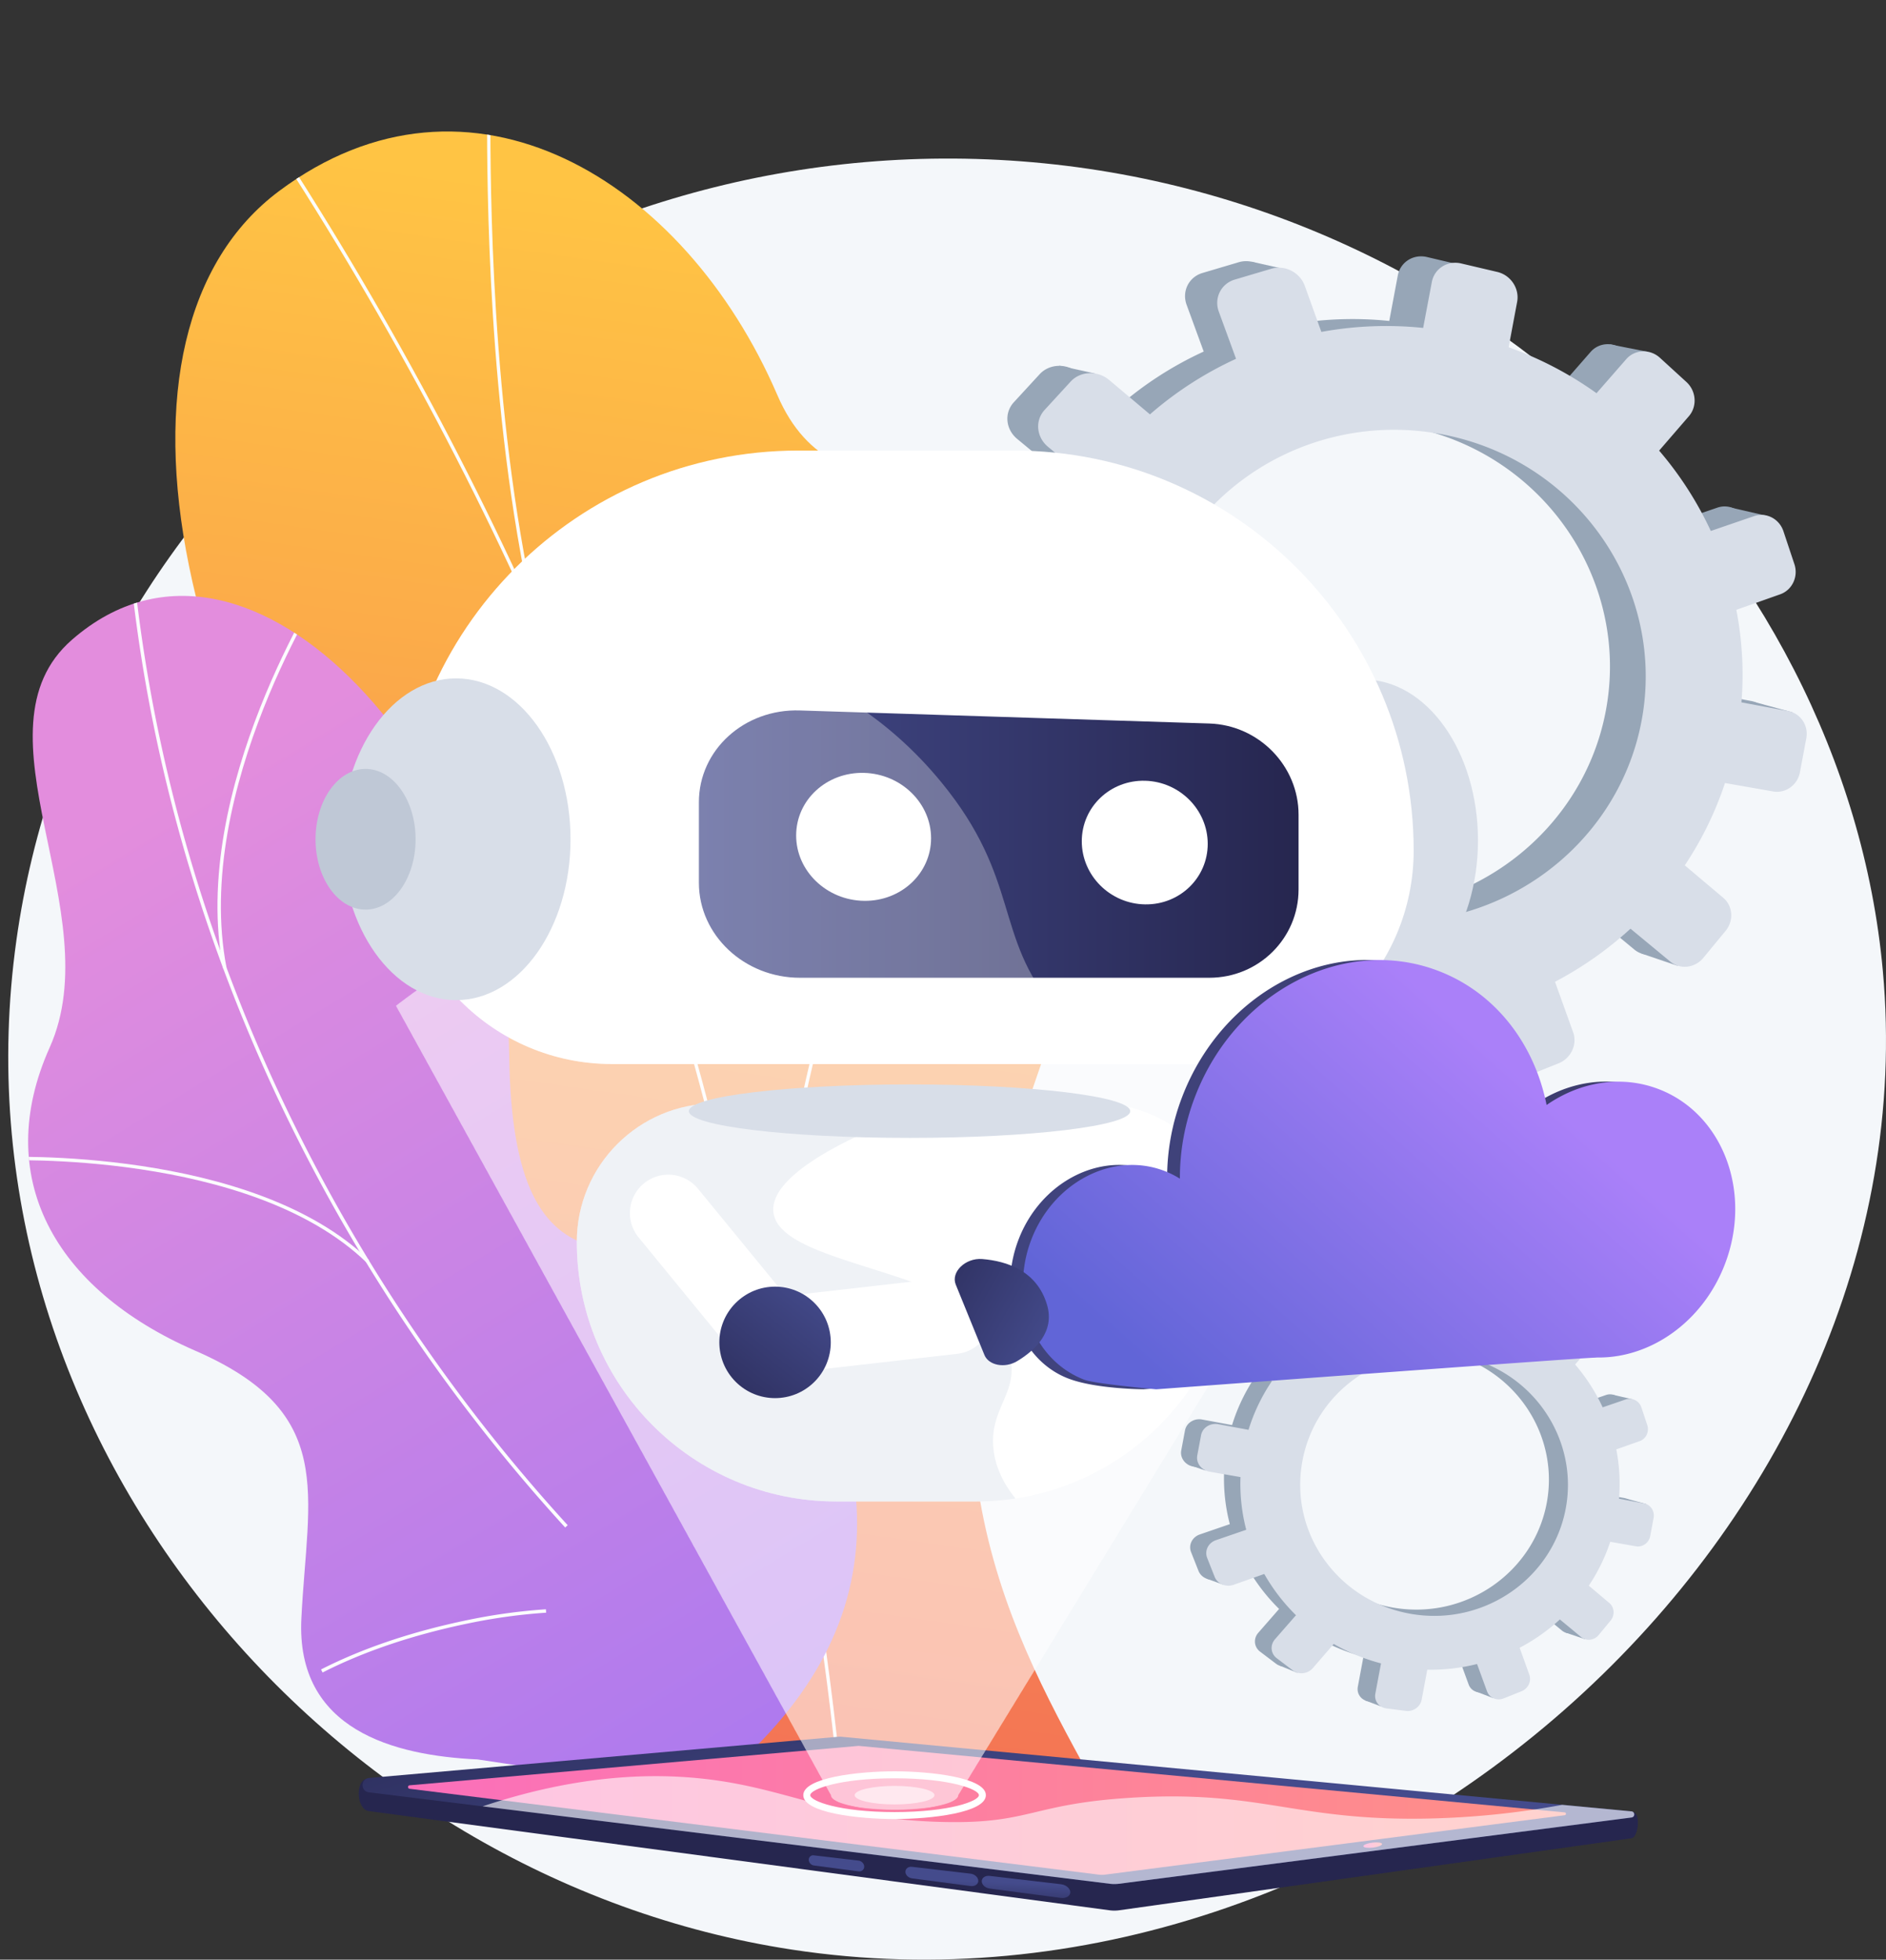 <svg xmlns="http://www.w3.org/2000/svg" xmlns:xlink="http://www.w3.org/1999/xlink" viewBox="0 0 2889.83 3001.39">
  <rect x="0" y="0" width="2889.83" height="3001.39" fill="#333333" stroke="none"/>
  <defs>
    <style>
      .cls-1 {
        fill: url(#linear-gradient);
      }

      .cls-2 {
        fill: url(#linear-gradient-2);
      }

      .cls-3 {
        fill: url(#linear-gradient-3);
      }

      .cls-4 {
        isolation: isolate;
      }

      .cls-5 {
        fill: #f4f7fa;
      }

      .cls-6 {
        clip-path: url(#clip-path);
      }

      .cls-17, .cls-24, .cls-7 {
        mix-blend-mode: soft-light;
      }

      .cls-8 {
        fill: #fcfdfe;
      }

      .cls-9 {
        clip-path: url(#clip-path-2);
      }

      .cls-10 {
        fill: url(#linear-gradient-6);
      }

      .cls-11 {
        fill: url(#linear-gradient-7);
      }

      .cls-12 {
        fill: url(#linear-gradient-8);
      }

      .cls-13 {
        fill: url(#linear-gradient-9);
      }

      .cls-14 {
        fill: url(#linear-gradient-10);
      }

      .cls-15 {
        fill: url(#linear-gradient-11);
      }

      .cls-16 {
        fill: url(#linear-gradient-12);
      }

      .cls-17, .cls-18, .cls-20, .cls-24 {
        fill: #fff;
      }

      .cls-17 {
        opacity: 0.6;
      }

      .cls-19 {
        mask: url(#mask);
      }

      .cls-20 {
        opacity: 0.56;
      }

      .cls-21 {
        fill: #97a6b7;
      }

      .cls-22, .cls-26 {
        fill: #d8dee8;
      }

      .cls-23 {
        fill: url(#linear-gradient-13);
      }

      .cls-24 {
        opacity: 0.3;
      }

      .cls-25 {
        fill: #bfc8d6;
      }

      .cls-26 {
        opacity: 0.4;
        mix-blend-mode: multiply;
      }

      .cls-27 {
        fill: url(#linear-gradient-14);
      }

      .cls-28 {
        fill: url(#linear-gradient-15);
      }

      .cls-29 {
        fill: url(#linear-gradient-16);
      }

      .cls-30 {
        fill: url(#linear-gradient-17);
      }
    </style>
    <linearGradient id="linear-gradient" x1="1456.69" y1="2479.77" x2="1405.73" y2="1273.92" gradientUnits="userSpaceOnUse">
      <stop offset="0" stop-color="#fff"/>
      <stop offset="1"/>
    </linearGradient>
    <linearGradient id="linear-gradient-2" x1="1172.12" y1="132.41" x2="822.5" y2="2596.06" gradientUnits="userSpaceOnUse">
      <stop offset="0" stop-color="#ffc444"/>
      <stop offset="1" stop-color="#f36f56"/>
    </linearGradient>
    <linearGradient id="linear-gradient-3" x1="195.93" y1="1043.62" x2="1505.96" y2="3200.25" gradientUnits="userSpaceOnUse">
      <stop offset="0" stop-color="#e38ddd"/>
      <stop offset="1" stop-color="#9571f6"/>
    </linearGradient>
    <clipPath id="clip-path" transform="translate(12.64 201.39)">
      <path class="cls-2" d="M918.89,2397c-20.81,49.35-59.6,117.88-100.91,196.82h880.19c-134.45-248.57-310.32-504.6-173.28-989.86,64.31-227.72,263.09-640.5,122.54-876.23-160.13-268.56-377.21-111.15-468.85-323.76C1035.34,71.65,706.17-126.28,414.84,91.35c-287.53,214.8-187.32,833,322.06,1451.37C1052.08,2027.76,1027.55,2139.27,918.89,2397Z"/>
    </clipPath>
    <clipPath id="clip-path-2" transform="translate(12.64 201.39)">
      <path class="cls-3" d="M767.6,1414.46c4.75,404.38,199.79,271.13,379.64,311,207.56,300.32,227.11,578.95-82.79,819.58l-345.32-51.67c-128.12-5.95-278.47-45.11-270-215.72,9.59-193,55.22-315.5-162.57-410.26S-24.76,1599.76,63.43,1403.09c92.81-207-124.88-486,34.21-624.63C374.85,536.83,762.67,993.38,767.6,1414.46Z"/>
    </clipPath>
    <linearGradient id="linear-gradient-6" x1="1930.85" y1="2389.48" x2="1932.69" y2="2509.01" gradientTransform="matrix(-1, 0, 0, 1, 3450.69, 0)" gradientUnits="userSpaceOnUse">
      <stop offset="0" stop-color="#444b8c"/>
      <stop offset="1" stop-color="#26264f"/>
    </linearGradient>
    <linearGradient id="linear-gradient-7" x1="1910.1" y1="2626.68" x2="2100.99" y2="2048.7" xlink:href="#linear-gradient-6"/>
    <linearGradient id="linear-gradient-8" x1="1063.87" y1="2571.38" x2="2838.14" y2="2571.38" gradientTransform="matrix(-1, 0, 0, 1, 3450.69, 0)" gradientUnits="userSpaceOnUse">
      <stop offset="0" stop-color="#ff9085"/>
      <stop offset="1" stop-color="#fb6fbb"/>
    </linearGradient>
    <linearGradient id="linear-gradient-9" x1="1791.65" y1="2341.84" x2="1820.52" y2="2341.84" gradientTransform="matrix(-0.99, 0.12, 0.12, 0.99, 3600.93, 81.87)" xlink:href="#linear-gradient-8"/>
    <linearGradient id="linear-gradient-10" x1="1891" y1="2683.09" x2="1892.97" y2="2733.76" xlink:href="#linear-gradient-6"/>
    <linearGradient id="linear-gradient-11" x1="2020.38" y1="2678.07" x2="2022.35" y2="2728.74" xlink:href="#linear-gradient-6"/>
    <linearGradient id="linear-gradient-12" x1="2182.36" y1="2671.79" x2="2184.32" y2="2722.47" xlink:href="#linear-gradient-6"/>
    <mask id="mask" x="606.38" y="1254.31" width="1627.7" height="1517.88" maskUnits="userSpaceOnUse">
      <g transform="translate(12.64 201.39)">
        <path class="cls-1" d="M2221.44,1296.5l-723.56,1183-6.61,10.79-8.77,14.37-15.39,25.15-11.17,18.25c0,12.17-41.13,22.06-92.81,22.67-1.67,0-3.34,0-5,0-54.06,0-97.84-10.15-97.84-22.7L1250,2529.53l-20.51-37.18-7-12.69-8.77-15.91-43.06-78.13-74.18-134.52L1013,2099.5l-8.34-15.15L912.27,1916.8l-58.71-106.47L593.74,1339c60.14-46.07,200.48-145.81,405-214.43,30.39-10.21,62.18-19.72,95.38-28.26q11.5-3,23.26-5.79c5.88-1.4,11.79-2.78,17.72-4.09,4.68-1.09,9.42-2.11,14.16-3.13h.06a1366.7,1366.7,0,0,1,228.56-29.11q14.7-.64,29.66-1a1373.22,1373.22,0,0,1,411.89,54.11c4,1.11,7.93,2.28,11.82,3.45,1.14.35,2.28.68,3.39,1q18.82,5.65,36.92,11.7c33,10.94,64.05,22.61,93.19,34.6C2087.71,1208.69,2175.72,1265.09,2221.44,1296.5Z"/>
      </g>
    </mask>
    <linearGradient id="linear-gradient-13" x1="1058.23" y1="1091.41" x2="1977.08" y2="1091.41" gradientTransform="matrix(1, 0, 0, 1, 0, 0)" xlink:href="#linear-gradient-6"/>
    <linearGradient id="linear-gradient-14" x1="1535.2" y1="1597.69" x2="2626.66" y2="1597.69" gradientUnits="userSpaceOnUse">
      <stop offset="0" stop-color="#40447e"/>
      <stop offset="1" stop-color="#3c3b6b"/>
    </linearGradient>
    <linearGradient id="linear-gradient-15" x1="2329.58" y1="1457.96" x2="1856.61" y2="1991.96" gradientUnits="userSpaceOnUse">
      <stop offset="0" stop-color="#aa80f9"/>
      <stop offset="1" stop-color="#6165d7"/>
    </linearGradient>
    <linearGradient id="linear-gradient-16" x1="1244.79" y1="1766.4" x2="1054.11" y2="2007.26" gradientTransform="translate(1655.55 -287.61) rotate(45)" xlink:href="#linear-gradient-6"/>
    <linearGradient id="linear-gradient-17" x1="6401.31" y1="-1054.13" x2="6198.55" y2="-798.02" gradientTransform="matrix(0.22, 0.75, -0.98, 0.29, -834.08, -2653.31)" xlink:href="#linear-gradient-6"/>
  </defs>
  <g class="cls-4">
    <g id="Layer_2" data-name="Layer 2">
      <g id="Illustration">
        <g>
          <path class="cls-5" d="M1483.36,42.09C746.81,20.64,108.81,547.69,12.42,1239.25-93,1995.37,487.08,2675.69,1200.81,2784.66c887.77,135.53,1748.85-648.55,1671.53-1499.15C2814.09,644.65,2232.07,63.9,1483.36,42.09Z" transform="translate(12.64 201.39)"/>
          <g>
            <g>
              <path class="cls-2" d="M918.89,2397c-20.81,49.35-59.6,117.88-100.91,196.82h880.19c-134.45-248.57-310.32-504.6-173.28-989.86,64.31-227.72,263.09-640.5,122.54-876.23-160.13-268.56-377.21-111.15-468.85-323.76C1035.34,71.65,706.17-126.28,414.84,91.35c-287.53,214.8-187.32,833,322.06,1451.37C1052.08,2027.76,1027.55,2139.27,918.89,2397Z" transform="translate(12.64 201.39)"/>
              <g class="cls-6">
                <g class="cls-7">
                  <g>
                    <path class="cls-8" d="M1273,2542.79c-10.17-114.12-25.55-221.25-41.83-334.66l-5.42-37.82c-11.2-54.13-20.78-107.8-30-159.71-20.91-117.21-40.67-227.92-77.7-343.13-1.39-6.84-2.39-13.54-3.45-20.63-3.8-25.32-7.74-51.5-26.07-74.42l-.49-1C938.34,955.41,659.08,359.94,258-198.41l4.15-3C663.48,357.33,943,953.21,1092.86,1569.68c18.89,23.89,23.08,51.78,26.77,76.41,1.06,7,2,13.66,3.34,20.1,37.06,115.25,56.85,226.13,77.8,343.52,9.25,51.87,18.82,105.51,30,159.73l5.45,38c16.29,113.49,31.67,220.68,41.85,334.94Z" transform="translate(12.64 201.39)"/>
                    <path class="cls-8" d="M1187,1989.76c-48.3-294.58,56.69-668,153.28-929.43,104.6-283.09,222.13-499.41,223.31-501.56l4.48,2.44c-1.17,2.15-118.56,218.2-223,501-96.36,260.81-201.12,633.3-153,926.77Z" transform="translate(12.64 201.39)"/>
                    <path class="cls-8" d="M802.75,734.73C734.07,425,733.72,84,733.61-28c0-21.43,0-35.59-.52-38.27l5-.9c.54,3,.57,14.17.59,39.17.12,111.91.47,452.46,69,761.66Z" transform="translate(12.64 201.39)"/>
                    <path class="cls-8" d="M987.88,1219.12C843.15,964.65,256.11,805.46,250.2,803.88l1.31-4.94c5.94,1.59,595,161.36,740.81,417.66Z" transform="translate(12.64 201.39)"/>
                  </g>
                </g>
              </g>
            </g>
            <g>
              <path class="cls-3" d="M767.6,1414.46c4.75,404.38,199.79,271.13,379.64,311,207.56,300.32,227.11,578.95-82.79,819.58l-345.32-51.67c-128.12-5.95-278.47-45.11-270-215.72,9.59-193,55.22-315.5-162.57-410.26S-24.76,1599.76,63.43,1403.09c92.81-207-124.88-486,34.21-624.63C374.85,536.83,762.67,993.38,767.6,1414.46Z" transform="translate(12.64 201.39)"/>
              <g class="cls-9">
                <g class="cls-7">
                  <g>
                    <path class="cls-8" d="M853.33,2138.12a2646.08,2646.08,0,0,1-371.26-520.94C379,1427.61,300.45,1227.66,248.59,1022.88a2417.13,2417.13,0,0,1-62.4-355.58l5.19-.51a2413.76,2413.76,0,0,0,62.27,354.81c51.76,204.35,130.15,403.9,233,593.08A2641.52,2641.52,0,0,0,857.19,2134.6Z" transform="translate(12.64 201.39)"/>
                    <path class="cls-8" d="M481.66,2360.22l-2.37-4.65c64.14-32.67,139.79-58.15,224.87-75.73a872.36,872.36,0,0,1,119.69-16.43l.34,5.21a868.1,868.1,0,0,0-119,16.34C620.59,2302.44,545.38,2327.76,481.66,2360.22Z" transform="translate(12.64 201.39)"/>
                    <path class="cls-8" d="M549.29,1732.56C371,1560.07-8.59,1575.83-12.4,1576l-.24-5.22c3.84-.17,385.62-16.08,565.57,158Z" transform="translate(12.64 201.39)"/>
                    <path class="cls-8" d="M329.42,1282.39C276,1007.21,482.28,689.21,484.37,686l4.36,2.87c-2.07,3.16-207.15,319.42-154.18,592.49Z" transform="translate(12.64 201.39)"/>
                  </g>
                </g>
              </g>
            </g>
          </g>
          <g>
            <g>
              <path class="cls-10" d="M2489.59,2574.23l-1213.25-83.79a24.76,24.76,0,0,0-4.39,0l-722.53,32.73c-17.29,1.57-16.5,46.83,3.12,49.3l1135.28,152a56,56,0,0,0,14,0l785.54-110.38C2497.84,2612.23,2501.67,2575.11,2489.59,2574.23Z" transform="translate(12.64 201.39)"/>
              <path class="cls-11" d="M2487.19,2572.89,1276.34,2458.63a24.76,24.76,0,0,0-4.39,0l-719,63.13c-13.2,1.16-13.54,20.34-.38,22l1135.28,140.1a55.51,55.51,0,0,0,14,0l785.54-101.52C2492.92,2581.52,2492.78,2573.42,2487.19,2572.89Z" transform="translate(12.64 201.39)"/>
              <path class="cls-12" d="M1675.82,2670.12a40.48,40.48,0,0,0,5-.32l704.06-91a2.17,2.17,0,0,0-.07-4.32L1303.68,2472.68c-.24,0-.49,0-.73,0s-.44,0-.66,0L615,2533a2.67,2.67,0,0,0-.1,5.31L1671,2669.82A38.74,38.74,0,0,0,1675.82,2670.12Z" transform="translate(12.64 201.39)"/>
              <path class="cls-13" d="M2076.36,2626.35c.26,2.1,6.88,3,14.79,2.06s14.13-3.45,13.87-5.55-6.88-3-14.79-2.06S2076.11,2624.25,2076.36,2626.35Z" transform="translate(12.64 201.39)"/>
              <g>
                <path class="cls-14" d="M1503.82,2691.17l109,14.32c8,1,14.48-2.85,14.48-8.71h0c0-5.85-6.52-11.36-14.48-12.29l-109-12.73c-6.74-.79-12.15,2.88-12.15,8.2h0C1491.67,2685.27,1497.08,2690.29,1503.82,2691.17Z" transform="translate(12.64 201.39)"/>
                <path class="cls-15" d="M1384.78,2675.53l89.74,11.79c6.51.86,11.83-2.73,11.83-8h0c0-5.3-5.32-10.21-11.83-11l-89.74-10.48c-5.59-.65-10.08,2.75-10.08,7.59h0C1374.7,2670.28,1379.19,2674.8,1384.78,2675.53Z" transform="translate(12.64 201.39)"/>
                <path class="cls-16" d="M1234.36,2655.77l68.28,9c4.9.65,8.91-2.55,8.91-7.14h0c0-4.59-4-8.77-8.91-9.35l-68.28-8a6.73,6.73,0,0,0-7.75,6.78h0A9.07,9.07,0,0,0,1234.36,2655.77Z" transform="translate(12.64 201.39)"/>
              </g>
              <path class="cls-17" d="M1108,2529.12c105.51,18.79,175.58,57,327,60.1,131.16,2.65,132.14-27.57,284.58-37.12,199.71-12.51,251.76,36,456,31.82a1279,1279,0,0,0,205.47-21l106.13,10c5.59.53,5.73,8.63.16,9.35l-785.54,101.52a55.51,55.51,0,0,1-14,0L726.89,2565.22C891.78,2510.24,1018,2513.11,1108,2529.12Z" transform="translate(12.64 201.39)"/>
            </g>
            <g>
              <path class="cls-18" d="M1358.09,2584.65c-56.23,0-139.88-9.73-139.88-36.54s83.65-36.53,139.88-36.53,139.87,9.73,139.87,36.53S1414.31,2584.65,1358.09,2584.65Zm0-62.4c-84.83,0-129.2,16.84-129.2,25.86s44.37,25.87,129.2,25.87,129.19-16.84,129.19-25.87S1442.91,2522.25,1358.09,2522.25Z" transform="translate(12.64 201.39)"/>
              <ellipse class="cls-17" cx="1370.73" cy="2749.51" rx="61.15" ry="14.18"/>
              <g class="cls-19">
                <path class="cls-20" d="M2221.44,1296.5l-723.56,1183-6.61,10.79-8.77,14.37-15.39,25.15-11.17,18.25c0,12.17-41.13,22.06-92.81,22.67-1.67,0-3.34,0-5,0-54.06,0-97.84-10.15-97.84-22.7L1250,2529.53l-20.51-37.18-7-12.69-8.77-15.91-43.06-78.13-74.18-134.52L1013,2099.5l-8.34-15.15L912.27,1916.8l-58.71-106.47L593.74,1339c60.14-46.07,200.48-145.81,405-214.43,30.39-10.21,62.18-19.72,95.38-28.26q11.5-3,23.26-5.79c5.88-1.4,11.79-2.78,17.72-4.09,4.68-1.09,9.42-2.11,14.16-3.13h.06a1366.7,1366.7,0,0,1,228.56-29.11q14.7-.64,29.66-1a1373.22,1373.22,0,0,1,411.89,54.11c4,1.11,7.93,2.28,11.82,3.45,1.14.35,2.28.68,3.39,1q18.82,5.65,36.92,11.7c33,10.94,64.05,22.61,93.19,34.6C2087.71,1208.69,2175.72,1265.09,2221.44,1296.5Z" transform="translate(12.64 201.39)"/>
              </g>
            </g>
          </g>
          <g>
            <g>
              <path class="cls-21" d="M2670.82,872.31l-71.14-13.23a515.24,515.24,0,0,0-7.76-140.62l66.68-23.58c18.22-6.45,27.87-26.88,21.6-45.7L2663.46,599c-6.31-18.92-26.29-29.19-44.67-22.88l-65.7,22.55a532.14,532.14,0,0,0-78.51-122.07l45.16-52.25c13-15,11.31-38.24-3.71-52l-40.16-36.74c-15.19-13.89-38.18-13-51.34,2.07l-45.13,51.64a541.48,541.48,0,0,0-133.53-69.78l12.92-68.86c3.82-20.31-9.66-40.68-30.16-45.51l-54.87-12.91c-20.76-4.89-40.77,7.78-44.63,28.32l-13.07,69.62a547.27,547.27,0,0,0-154.68,6l-25.13-69.87c-7.38-20.54-30.15-32.23-50.89-26.08l-55.49,16.45c-21,6.23-31.89,28.09-24.31,48.79l26.19,71.57a544,544,0,0,0-130.84,84.43L1639,369.39c-17.54-14.79-43.81-13.76-58.65,2.37l-39.59,43c-14.94,16.24-12.6,41.39,5.19,56.1l64.2,53.1a520.3,520.3,0,0,0-66.54,138.71l-86-16c-23.14-4.3-45.24,9.69-49.29,31.28l-10.78,57.4c-4,21.58,11.52,42.38,34.7,46.43l88.42,15.47a515.47,515.47,0,0,0,16.41,150.09L1451,977c-22,7.54-33.29,30.23-25.23,50.61l21.37,54c8,20.25,32.18,30.38,53.94,22.68l87.33-30.88a534.75,534.75,0,0,0,90.44,117.54L1619,1259.43c-14.59,16.7-12.34,40.94,5,54.08l45.88,34.74c17.15,13,42.67,10,57-6.6l59.55-68.9a543.61,543.61,0,0,0,134.77,55.39L1905,1414.38c-3.85,20.53,10.25,39.36,31.43,42l56,7.08c20.91,2.65,40.9-11.68,44.71-32l16-85.3A547.37,547.37,0,0,0,2195,1329.92l28.59,78.13c6.83,18.66,28,27.53,47.22,19.85l50.87-20.31c19-7.6,29-28.75,22.35-47.28l-27.59-76.71a542.3,542.3,0,0,0,114.65-80.68l60.62,50.13c14.88,12.31,37.28,9.69,50.05-5.79l33.86-41.06c12.7-15.39,11.1-37.85-3.59-50.24l-58.46-49.28a520.63,520.63,0,0,0,61.13-125.06l73.19,12.8c18.87,3.3,37.07-9.74,40.71-29.13l9.68-51.55C2701.92,894.36,2689.65,875.81,2670.82,872.31Zm-655.39,316.28c-211.89-31.7-357.32-228.07-318-437.59s246.51-342,456-297.39c202.35,43.11,331.45,236.53,294.51,433.33S2220.12,1219.21,2015.43,1188.59Z" transform="translate(12.64 201.39)"/>
              <polygon class="cls-21" points="1967.92 412.04 1917.6 400.79 1891.61 442.92 1967.92 412.04"/>
              <polygon class="cls-21" points="2466.21 527.29 2524.51 538.83 2516.42 581.91 2466.21 527.29"/>
              <polygon class="cls-21" points="2649.77 776.88 2707.55 790.17 2686.87 820.04 2649.77 776.88"/>
              <polygon class="cls-21" points="2688.38 1075.26 2746.31 1090.95 2721.74 1115.87 2688.38 1075.26"/>
              <polygon class="cls-21" points="2514.83 1460.34 2570.36 1479.2 2586.09 1433.94 2514.83 1460.34"/>
              <polygon class="cls-21" points="2257.06 1629.52 2306.55 1648.45 2317.72 1611.38 2257.06 1629.52"/>
              <polygon class="cls-21" points="1983.86 1672.25 1939.39 1655.46 1990.02 1604.1 1983.86 1672.25"/>
              <polygon class="cls-21" points="1743.98 1575.99 1692.49 1554.87 1743.23 1512.56 1743.98 1575.99"/>
              <polygon class="cls-21" points="1623.11 560.06 1678.67 572.3 1648.9 608.9 1623.11 560.06"/>
              <polygon class="cls-21" points="1429.62 977.56 1479.43 994.75 1483.22 952.06 1429.62 977.56"/>
              <polygon class="cls-21" points="1482.05 1305.02 1530.59 1322.57 1540.89 1290.15 1482.05 1305.02"/>
            </g>
            <path class="cls-22" d="M2727.41,887.72l-71.73-13.34a519.61,519.61,0,0,0-7.83-141.77l67.23-23.77c18.37-6.5,28.1-27.1,21.78-46.07L2720,612.18c-6.36-19.08-26.51-29.43-45-23.07l-66.25,22.73a536.21,536.21,0,0,0-79.16-123.07l45.54-52.68c13.06-15.11,11.4-38.55-3.75-52.4l-40.49-37c-15.31-14-38.5-13.1-51.77,2.08l-45.5,52.06a545.61,545.61,0,0,0-134.64-70.35L2312,261c3.85-20.48-9.74-41-30.41-45.88l-55.32-13c-20.94-4.92-41.12,7.85-45,28.56L2168,300.86a552.26,552.26,0,0,0-156,6.1l-25.33-70.44c-7.45-20.7-30.4-32.5-51.32-26.3l-55.94,16.59c-21.16,6.27-32.15,28.32-24.52,49.18l26.41,72.16a548.37,548.37,0,0,0-131.92,85.12l-62.39-52.6c-17.69-14.91-44.18-13.88-59.14,2.38L1588,426.44c-15.06,16.37-12.71,41.72,5.23,56.55L1658,536.52a524.89,524.89,0,0,0-67.09,139.85l-86.67-16.12c-23.33-4.34-45.61,9.78-49.7,31.54l-10.86,57.87c-4.09,21.76,11.61,42.72,35,46.81l89.15,15.59a519.55,519.55,0,0,0,16.54,151.31l-86.87,29.82c-22.15,7.6-33.56,30.47-25.43,51l21.54,54.47c8.08,20.42,32.45,30.63,54.4,22.87l88-31.14a538.64,538.64,0,0,0,91.19,118.5L1666.85,1278c-14.71,16.83-12.44,41.27,5.05,54.51l46.25,35c17.3,13.09,43,10.09,57.51-6.66l60-69.46a548.41,548.41,0,0,0,135.89,55.86l-16.32,86.93c-3.88,20.7,10.33,39.69,31.68,42.39l56.43,7.14c21.09,2.67,41.24-11.78,45.09-32.26l16.14-86a552,552,0,0,0,143-16.42l28.82,78.77c6.89,18.81,28.23,27.75,47.62,20l51.29-20.48c19.18-7.65,29.25-29,22.53-47.66l-27.82-77.33A546.78,546.78,0,0,0,2485.7,1221l61.12,50.55c15,12.4,37.59,9.76,50.47-5.85l34.14-41.38c12.8-15.52,11.19-38.17-3.62-50.65l-58.95-49.7a524.4,524.4,0,0,0,61.63-126.07l73.81,12.91c19,3.33,37.37-9.82,41-29.37l9.76-52C2758.76,909.94,2746.39,891.25,2727.41,887.72ZM2066.6,1206.55c-213.65-32-360.29-229.93-320.64-441.16s248.55-344.8,459.74-299.8c204,43.46,334.21,238.46,297,436.86S2273,1237.43,2066.6,1206.55Z" transform="translate(12.64 201.39)"/>
          </g>
          <g>
            <g>
              <path class="cls-21" d="M2476.17,2093l-37.92-7a274.84,274.84,0,0,0-4.14-75l35.55-12.57a19.29,19.29,0,0,0,11.51-24.36l-8.92-26.76a18.81,18.81,0,0,0-23.82-12.2l-35,12a283.32,283.32,0,0,0-41.85-65.08l24.08-27.86c6.91-8,6-20.38-2-27.71l-21.42-19.58c-8.09-7.41-20.35-6.93-27.37,1.1l-24.06,27.53a288.63,288.63,0,0,0-71.19-37.2l6.89-36.71c2-10.83-5.15-21.69-16.08-24.27l-29.25-6.88c-11.07-2.61-21.74,4.15-23.8,15.1l-7,37.11a292.11,292.11,0,0,0-82.47,3.23l-13.4-37.25a22.45,22.45,0,0,0-27.13-13.9l-29.58,8.77a19.7,19.7,0,0,0-13,26l14,38.16a290.12,290.12,0,0,0-69.76,45l-33-27.81c-9.35-7.89-23.36-7.34-31.27,1.26l-21.1,22.94c-8,8.66-6.72,22.06,2.76,29.91l34.23,28.31a277.64,277.64,0,0,0-35.48,74l-45.83-8.52c-12.33-2.29-24.11,5.17-26.28,16.68l-5.74,30.6c-2.16,11.51,6.14,22.59,18.5,24.76L1863,2053a274.72,274.72,0,0,0,8.75,80l-45.94,15.77c-11.71,4-17.75,16.11-13.45,27l11.39,28.81c4.27,10.79,17.16,16.19,28.77,12.09l46.55-16.47a285.27,285.27,0,0,0,48.22,62.67l-31.91,36.52c-7.78,8.9-6.58,21.82,2.66,28.83l24.46,18.52c9.14,6.92,22.75,5.33,30.41-3.52l31.75-36.74a289.41,289.41,0,0,0,71.85,29.54l-8.63,46c-2.06,11,5.46,21,16.75,22.42l29.84,3.77c11.15,1.41,21.8-6.23,23.84-17.06l8.53-45.47a292.19,292.19,0,0,0,75.64-8.68l15.24,41.65c3.64,10,14.93,14.68,25.18,10.58l27.12-10.83c10.14-4,15.47-15.32,11.91-25.2l-14.7-40.9a289.23,289.23,0,0,0,61.12-43l32.32,26.72c7.93,6.56,19.88,5.17,26.69-3.09l18.05-21.88c6.77-8.21,5.92-20.19-1.91-26.79l-31.18-26.28a277.37,277.37,0,0,0,32.6-66.67l39,6.83c10.06,1.76,19.76-5.2,21.7-15.53l5.16-27.49C2492.75,2104.75,2486.21,2094.86,2476.17,2093Zm-349.41,168.62c-113-16.89-190.51-121.59-169.54-233.29s131.43-182.34,243.1-158.55c107.88,23,176.71,126.1,157,231S2235.89,2277.94,2126.76,2261.61Z" transform="translate(12.64 201.39)"/>
              <polygon class="cls-21" points="2107.33 1941.63 2080.5 1935.63 2066.64 1958.09 2107.33 1941.63"/>
              <polygon class="cls-21" points="2372.99 2003.07 2404.07 2009.22 2399.76 2032.19 2372.99 2003.07"/>
              <polygon class="cls-21" points="2470.86 2136.14 2501.66 2143.22 2490.63 2159.14 2470.86 2136.14"/>
              <polygon class="cls-21" points="2491.44 2295.22 2522.32 2303.58 2509.22 2316.87 2491.44 2295.22"/>
              <polygon class="cls-21" points="2398.91 2500.52 2428.51 2510.58 2436.9 2486.44 2398.91 2500.52"/>
              <polygon class="cls-21" points="2261.48 2590.72 2287.86 2600.81 2293.82 2581.04 2261.48 2590.72"/>
              <polygon class="cls-21" points="2115.82 2613.5 2092.12 2604.55 2119.11 2577.16 2115.82 2613.5"/>
              <polygon class="cls-21" points="1987.93 2562.17 1960.49 2550.92 1987.54 2528.36 1987.93 2562.17"/>
              <polygon class="cls-21" points="1923.5 2020.54 1953.12 2027.07 1937.25 2046.58 1923.5 2020.54"/>
              <polygon class="cls-21" points="1820.34 2243.13 1846.89 2252.29 1848.91 2229.53 1820.34 2243.13"/>
              <polygon class="cls-21" points="1848.29 2417.71 1874.17 2427.07 1879.66 2409.78 1848.29 2417.71"/>
            </g>
            <path class="cls-22" d="M2506.34,2101.21l-38.24-7.11a277,277,0,0,0-4.17-75.59l35.84-12.67c9.79-3.46,15-14.45,11.61-24.56l-9-27a19,19,0,0,0-24-12.3l-35.32,12.12a286.08,286.08,0,0,0-42.21-65.62l24.28-28.08c7-8.06,6.08-20.55-2-27.94l-21.58-19.75c-8.17-7.46-20.53-7-27.6,1.12l-24.26,27.75a291,291,0,0,0-71.78-37.51l6.94-37c2.06-10.92-5.19-21.86-16.21-24.46l-29.5-6.94c-11.16-2.63-21.92,4.18-24,15.22l-7,37.42a294.67,294.67,0,0,0-83.15,3.25L2111.46,1754a22.65,22.65,0,0,0-27.36-14l-29.83,8.84a19.86,19.86,0,0,0-13.07,26.22l14.08,38.47a292.24,292.24,0,0,0-70.33,45.38l-33.26-28c-9.43-8-23.56-7.4-31.53,1.27l-21.28,23.13c-8,8.73-6.77,22.24,2.79,30.15l34.51,28.54a279.93,279.93,0,0,0-35.77,74.56l-46.21-8.59c-12.43-2.32-24.32,5.21-26.49,16.81l-5.8,30.85c-2.17,11.6,6.2,22.78,18.66,25l47.53,8.31a277,277,0,0,0,8.82,80.67l-46.32,15.9c-11.81,4-17.89,16.24-13.56,27.2l11.49,29c4.31,10.89,17.3,16.33,29,12.19l47-16.6a287.42,287.42,0,0,0,48.61,63.18l-32.18,36.82c-7.84,9-6.63,22,2.7,29.06l24.66,18.68c9.22,7,22.93,5.37,30.65-3.55l32-37a292.31,292.31,0,0,0,72.45,29.78l-8.7,46.35c-2.07,11,5.51,21.16,16.89,22.6l30.09,3.81c11.24,1.42,22-6.28,24-17.2l8.61-45.85a294,294,0,0,0,76.27-8.75l15.36,42c3.68,10,15.05,14.8,25.39,10.67l27.34-10.91c10.23-4.09,15.6-15.45,12-25.41l-14.83-41.23a292.08,292.08,0,0,0,61.63-43.37l32.58,26.95c8,6.61,20,5.21,26.91-3.12l18.2-22.06c6.83-8.27,6-20.35-1.93-27l-31.43-26.5a279.43,279.43,0,0,0,32.86-67.21l39.35,6.88c10.14,1.77,19.93-5.24,21.88-15.66l5.2-27.7C2523.06,2113.06,2516.46,2103.09,2506.34,2101.21Zm-352.3,170c-113.91-17-192.09-122.59-171-235.2s132.51-183.83,245.11-159.84c108.77,23.17,178.18,127.14,158.32,232.91S2264.07,2287.65,2154,2271.19Z" transform="translate(12.64 201.39)"/>
          </g>
          <g>
            <ellipse class="cls-22" cx="2089.29" cy="1287.14" rx="175.34" ry="246.41"/>
            <path class="cls-18" d="M1540.74,488.67h-330C872.35,488.67,598,763,598,1101.37h0c0,180.57,146.38,326.94,326.94,326.94H1826.5c180.57,0,326.95-146.37,326.95-326.94h0C2153.45,763,1879.13,488.67,1540.74,488.67Z" transform="translate(12.64 201.39)"/>
            <path class="cls-18" d="M1482.79,2098.28h-214.1c-219.54,0-397.51-178-397.51-397.5h0c0-117.15,95-212.11,212.11-212.11h584.89c117.15,0,212.11,95,212.11,212.11h0C1880.29,1920.32,1702.32,2098.28,1482.79,2098.28Z" transform="translate(12.64 201.39)"/>
            <g>
              <path class="cls-23" d="M1840.3,1296.16H1213c-85,0-154.76-65.17-154.76-145.55V1027.35C1058.23,947,1128,884,1213,886.74l627.31,20c75.92,2.43,136.78,64.92,136.78,139.62v114.54C1977.08,1235.6,1916.22,1296.16,1840.3,1296.16Z" transform="translate(12.64 201.39)"/>
              <g>
                <path class="cls-18" d="M1414,1082.44c0,53.68-45.69,96.62-102.52,95.9-57.34-.72-104.21-45.54-104.21-100.1s46.87-97.48,104.21-95.87C1368.28,984,1414,1028.76,1414,1082.44Z" transform="translate(12.64 201.39)"/>
                <path class="cls-18" d="M1837.91,1091.06c0,51.87-42.68,93.39-95.73,92.72-53.52-.67-97.25-44-97.25-96.65s43.73-94.19,97.25-92.69C1795.23,995.92,1837.91,1039.18,1837.91,1091.06Z" transform="translate(12.64 201.39)"/>
              </g>
            </g>
            <path class="cls-24" d="M1603.39,1342.37c-93.3-109.62-51.84-197.28-173.81-345.83-167.82-204.4-363.6-181.27-408.45-319.9-12.42-38.41-13.85-91.14,19.48-164C785,586.35,598,822,598,1101.37h0c0,180.57,146.38,326.94,326.94,326.94h785.67C1663.59,1402.66,1629.19,1372.7,1603.39,1342.37Z" transform="translate(12.64 201.39)"/>
            <ellipse class="cls-22" cx="698.85" cy="1285.42" rx="175.34" ry="246.41"/>
            <ellipse class="cls-25" cx="560.14" cy="1285.42" rx="76.67" ry="107.75"/>
            <path class="cls-26" d="M1535.52,1879.45c-29.37-138-354.29-134.62-363.13-224.79-6.81-69.51,179.74-138.33,203.18-147,20-7.4,40-13.66,59.65-19H1083.29c-117.14,0-212.11,95-212.11,212.11h0c0,219.54,178,397.5,397.51,397.5h214.1a401.06,401.06,0,0,0,60.51-4.57c-18.63-23.1-30.78-48.35-33.72-75.93C1503.07,1956.67,1546.9,1932.91,1535.52,1879.45Z" transform="translate(12.64 201.39)"/>
            <ellipse class="cls-22" cx="1393.66" cy="1701.87" rx="338.14" ry="40.94"/>
          </g>
          <g>
            <path class="cls-27" d="M2509.34,1466.64c-57.73-22.14-120.86-11-171.73,24.3C2319,1398,2260,1319.39,2172,1285.67c-144.09-55.26-311.15,31-373.14,192.65a345,345,0,0,0-23.17,125.48,138.16,138.16,0,0,0-23.81-11.89c-78.72-30.19-170,16.94-203.87,105.26s1.33,187.61,81.22,214.58c42.67,14.41,110.18,14.67,110.18,14.67s656.67-48.9,676.92-48.73c80.89.68,160.62-54.66,194.47-142.92C2653.15,1624.41,2607.71,1504.37,2509.34,1466.64Z" transform="translate(12.64 201.39)"/>
            <path class="cls-28" d="M2528.87,1466.72c-57.74-22.14-120.87-11-171.73,24.3-18.59-92.91-77.64-171.55-165.58-205.27-144.09-55.26-311.15,31-373.15,192.64a345.43,345.43,0,0,0-23.17,125.49,137.35,137.35,0,0,0-23.8-11.89c-78.73-30.19-170,16.94-203.87,105.26s2.49,184.39,81.21,214.58c16.66,6.39,110.18,14.67,110.18,14.67s656.67-48.9,676.93-48.73c80.89.67,160.61-54.66,194.46-142.92C2672.67,1624.49,2627.24,1504.45,2528.87,1466.72Z" transform="translate(12.64 201.39)"/>
          </g>
          <g>
            <path class="cls-18" d="M974.08,1611.06a58.84,58.84,0,0,0-8.21,82.8L1135.6,1901l91-74.59-169.73-207.1A58.84,58.84,0,0,0,974.08,1611.06Z" transform="translate(12.64 201.39)"/>
            <path class="cls-18" d="M1506.11,1807a58.83,58.83,0,0,0-65.11-51.81l-266,30.25,13.3,116.92,266-30.25A58.83,58.83,0,0,0,1506.11,1807Z" transform="translate(12.64 201.39)"/>
            <circle class="cls-29" cx="1174.95" cy="1854.62" r="85.37" transform="translate(-954.64 1575.41) rotate(-45)"/>
          </g>
          <path class="cls-30" d="M1451.8,1766.05l43.94,107.85c6.54,16,31.3,20.81,50.2,9.43,27.7-16.68,58-45.13,45.74-86.27-15.46-52.06-61.45-67-99.29-70.09C1466.71,1724.9,1444,1746.91,1451.8,1766.05Z" transform="translate(12.64 201.39)"/>
        </g>
      </g>
    </g>
  </g>
</svg>
